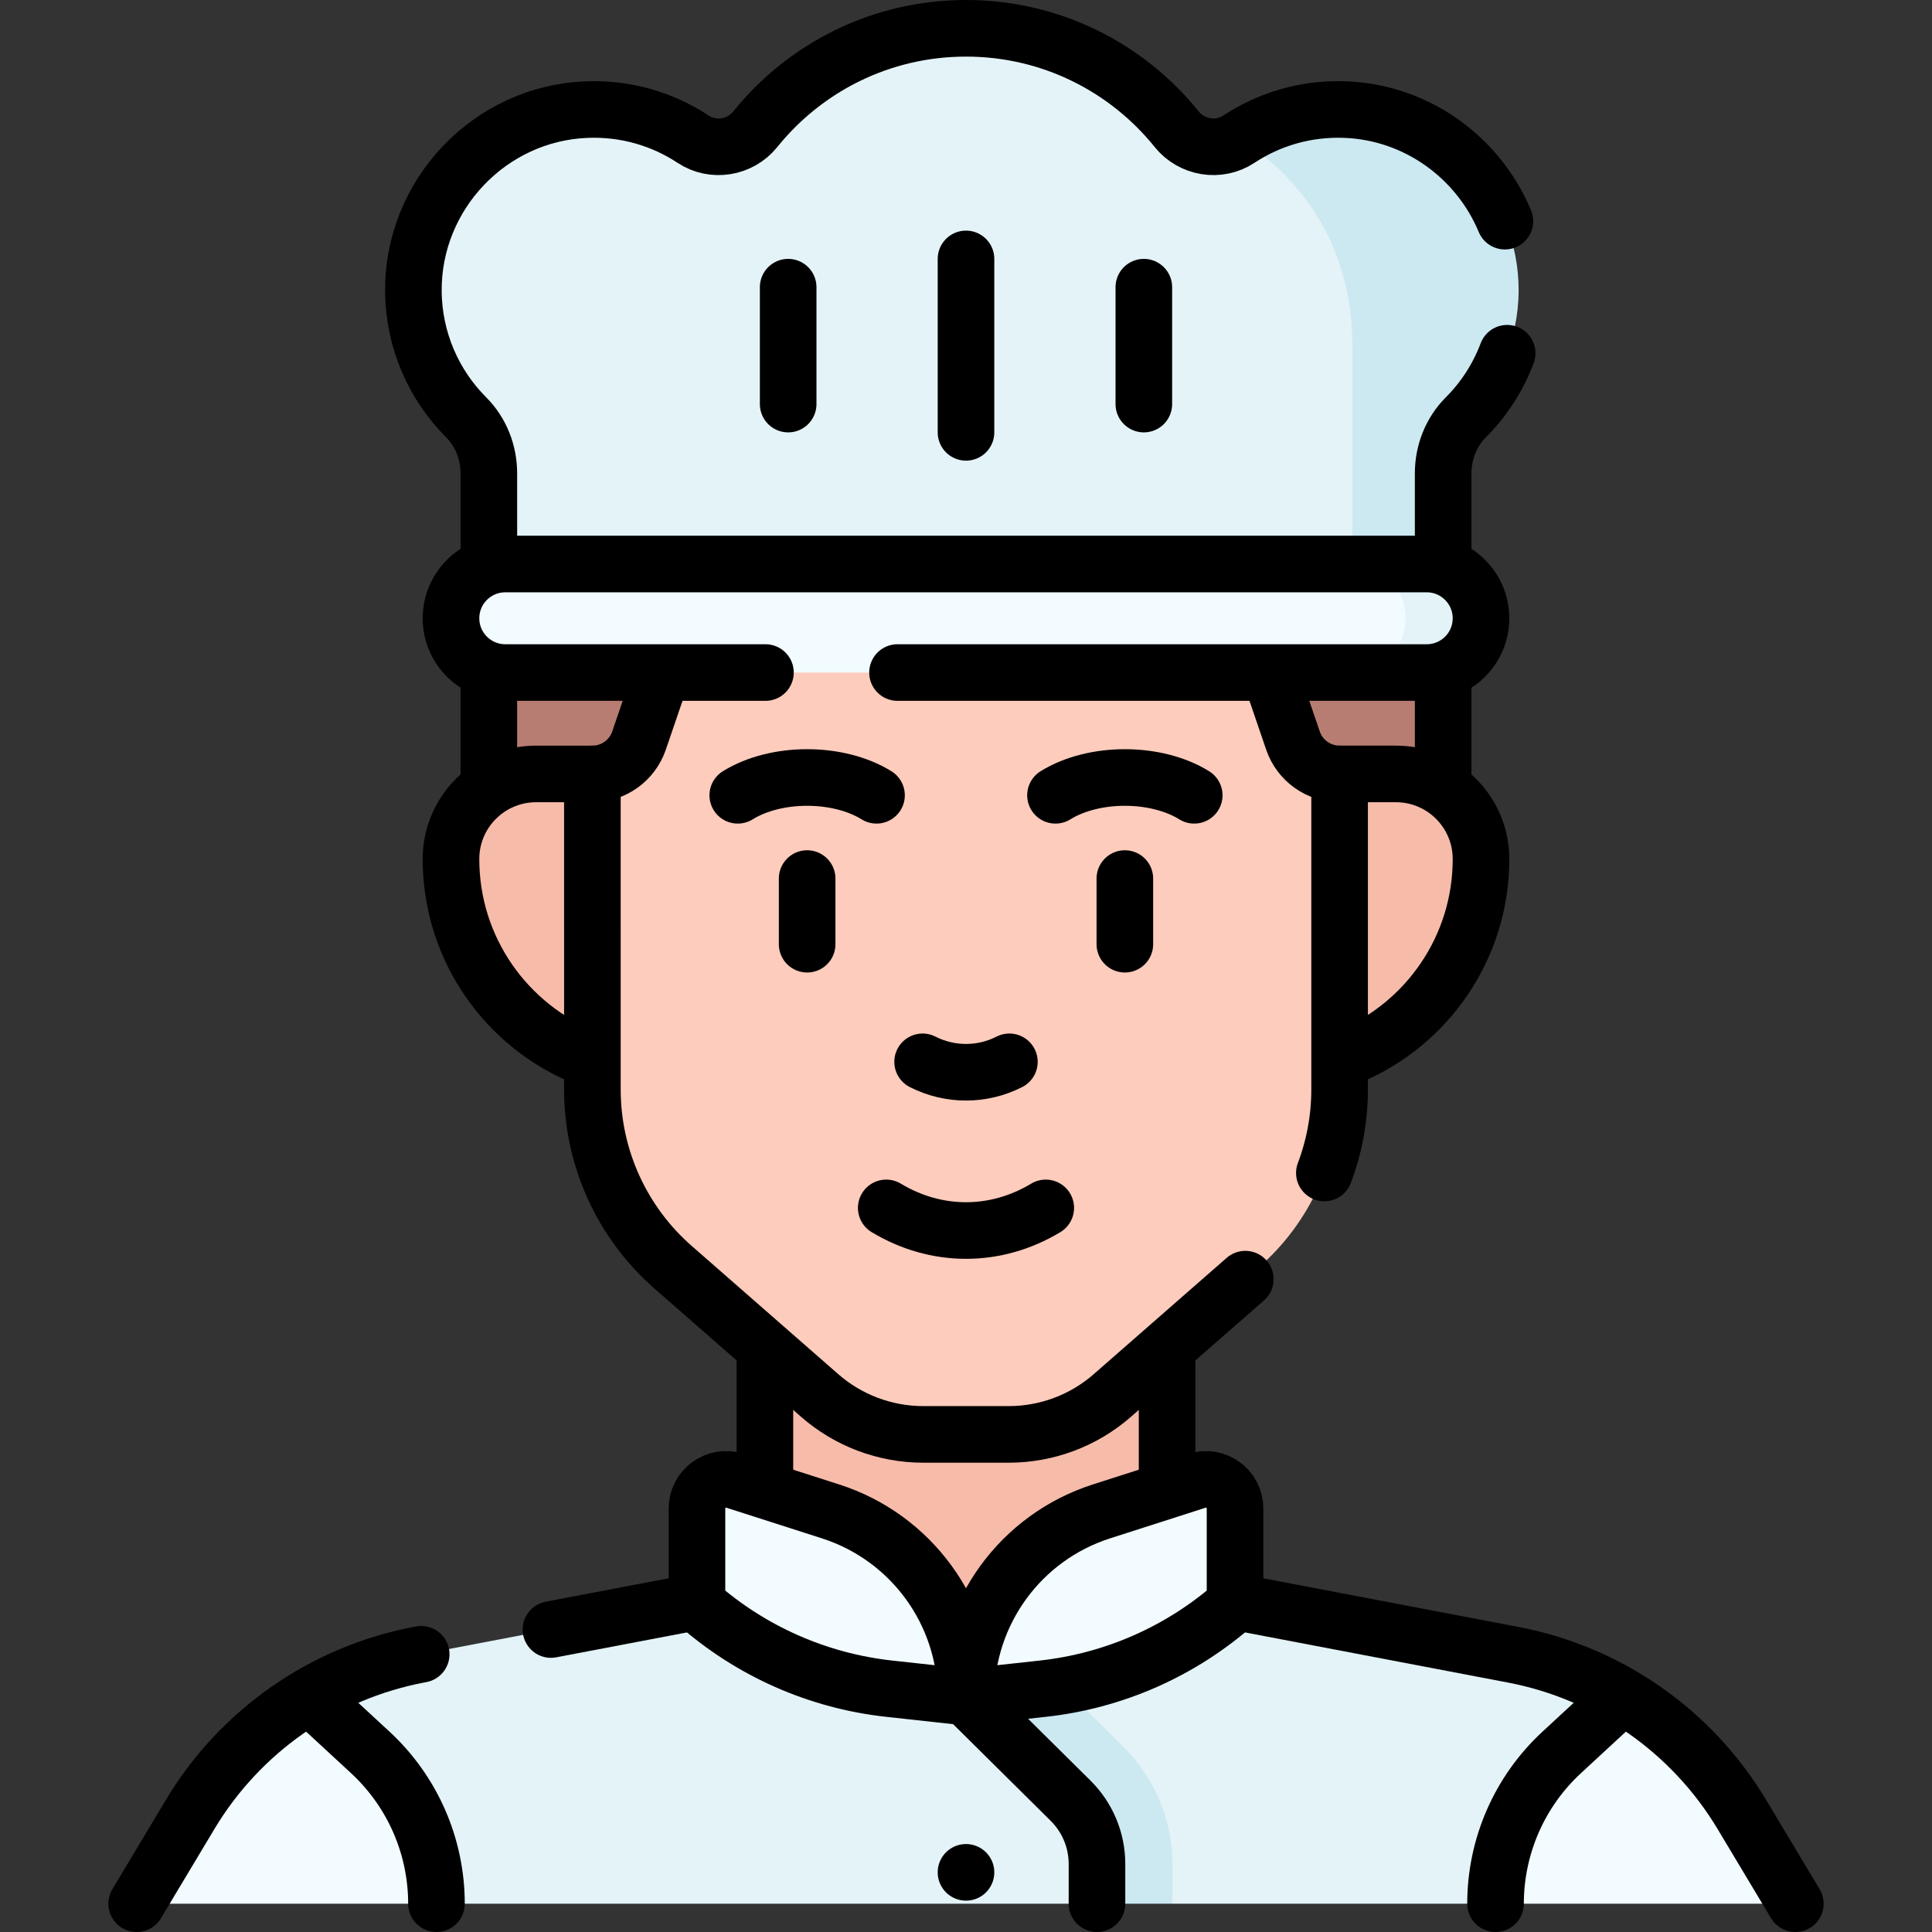 <svg version="1.1" id="Capa_1" xmlns="http://www.w3.org/2000/svg" xmlns:xlink="http://www.w3.org/1999/xlink" x="0px" y="0px" viewBox="0 0 512 512" style="enable-background:new 0 0 512 512;" xml:space="preserve"><rect x="0" y="0" width="512" height="512" fill="#333333" stroke="none"/><g><g><path style="fill:#F2FBFF;" d="M105.403,461.752l-22.587-12.761c-13.207,7.607-24.426,18.508-32.427,31.862l-9.634,16.077
			c-1.997,3.333,0.404,7.57,4.289,7.57h70.623C129.551,492.138,116.581,472.085,105.403,461.752z"/><path style="fill:#F2FBFF;" d="M461.611,480.853c-7.785-12.992-18.614-23.664-31.357-31.238l-25.969,5.219
			c-11.177,10.333-21.837,36.973-7.952,49.666h70.623c3.885,0,6.286-4.237,4.289-7.57L461.611,480.853z"/><path style="fill:#F7BBAA;" d="M308.878,395.235V335.9H203.251v59.338c0,5.199-1.733,10.049-4.677,13.976L256,449.746
			l57.559-40.532C310.612,405.286,308.878,400.434,308.878,395.235z"/><rect x="129.551" y="157.404" style="fill:#B87D72;" width="252.897" height="63.248"/><path style="fill:#E4F3F7;" d="M286.504,471.881L256,449.746l-70.064-25.512l-74.945,14.291
			c-10.019,1.91-19.523,5.483-28.175,10.467l15.318,15.424c11.177,10.333,17.533,24.863,17.533,40.085H290.71l4.382-10.05
			C295.091,488.159,290.973,476.308,286.504,471.881z"/><path style="fill:#E4F3F7;" d="M413.865,464.415l16.388-14.8c-8.936-5.311-18.813-9.101-29.246-11.091l-74.945-14.291L256,449.746
			l30.56,23.594c4.469,4.428,6.771,12.177,6.771,18.467l17.38,12.693h85.623C396.332,489.278,402.688,474.748,413.865,464.415z"/><path style="fill:#CCE9F2;" d="M310.71,504.5v-10.533c0-11.546-4.704-22.828-12.906-30.955l-21.025-20.832L256,449.746
			l27.727,27.473c4.469,4.428,6.983,10.458,6.983,16.749V504.5H310.71z"/><path style="fill:#F7BBAA;" d="M142.073,205.097h227.854c12.458,0,22.557,10.099,22.557,22.557v0c0,31.315-25.386,56.7-56.7,56.7
			H176.216c-31.315,0-56.7-25.385-56.7-56.7v0C119.516,215.196,129.615,205.097,142.073,205.097z"/><path style="fill:#FECCBC;" d="M178.357,335.82l38.848,33.99c7.603,6.652,17.361,10.318,27.463,10.318h22.663
			c10.102,0,19.86-3.666,27.463-10.318l38.848-33.99c13.576-11.878,21.363-29.039,21.363-47.078v-83.646h0
			c-5.576,0-10.536-3.544-12.343-8.819l-21.408-62.497h-130.51l-21.408,62.497c-1.807,5.275-6.767,8.819-12.343,8.819h0l0,83.646
			C156.994,306.782,164.781,323.942,178.357,335.82z"/><path style="fill:#E4F3F7;" d="M397.202,76.982c-0.1,13.05-3.188,25.048-11.748,33.618c-3.92,3.92-6.01,9.31-6.01,14.86
			l0.089,34.2H129.55v-34.2c0-5.55-2.09-10.94-6.01-14.86c-8.56-8.57-13.89-20.38-13.99-33.43c-0.18-25.66,20.3-47.15,45.94-48.13
			c10.43-0.4,20.15,2.54,28.18,7.84c5.31,3.51,12.49,2.33,16.48-2.62C213.29,17.94,233.42,7.5,256,7.5
			c22.58,0,42.71,10.44,55.85,26.76c3.99,4.95,11.17,6.13,16.48,2.62c8.03-5.3,17.405-6.95,27.835-6.55
			C381.805,31.31,397.382,51.322,397.202,76.982z"/><path style="fill:#CCE9F2;" d="M402.45,77.17c-0.1,13.05-5.43,24.86-13.99,33.43c-3.92,3.92-6.01,9.31-6.01,14.86v30.31
			l-8.86,3.12l-15.2-9.42V91.6c0-39.31-30.06-54.72-30.06-54.72c8.03-5.3,17.75-8.24,28.18-7.84
			C382.15,30.02,402.63,51.51,402.45,77.17z"/><path style="fill:#F2FBFF;" d="M378.101,176.232l-18.097,2H133.899c-7.943,0-14.383-6.439-14.383-14.383v0
			c0-7.943,6.439-14.383,14.383-14.383h226.147l18.055,2c7.943,0,12.382,4.439,12.382,12.382v0
			C390.483,171.793,386.044,176.232,378.101,176.232z"/><path style="fill:#E4F3F7;" d="M378.101,149.467H358.39c7.943,0,14.092,6.439,14.092,14.383c0,7.943-6.148,14.383-14.092,14.383
			h19.711c7.943,0,14.383-6.439,14.383-14.383C392.483,155.906,386.044,149.467,378.101,149.467z"/><g><path style="fill:#F2FBFF;" d="M184.702,424.469v-24.69c0-5.238,5.1-8.958,10.088-7.358l25.317,8.12
				c21.385,6.859,35.891,26.746,35.891,49.204v0l-20.332-2.223C216.759,445.454,198.956,437.061,184.702,424.469L184.702,424.469z"/><path style="fill:#F2FBFF;" d="M327.295,399.779c0-5.238-5.1-8.958-10.088-7.358l-25.317,8.12
				c-21.385,6.859-35.891,26.746-35.891,49.204v0l20.332-2.223c18.907-2.068,36.71-10.461,50.965-23.053V399.779z"/></g></g><g><line style="fill:none;stroke:#000000;stroke-width:15;stroke-linecap:round;stroke-linejoin:round;stroke-miterlimit:10;" x1="129.551" y1="180.191" x2="129.551" y2="206.976"/><line style="fill:none;stroke:#000000;stroke-width:15;stroke-linecap:round;stroke-linejoin:round;stroke-miterlimit:10;" x1="382.448" y1="206.976" x2="382.448" y2="180.702"/><path style="fill:none;stroke:#000000;stroke-width:15;stroke-linecap:round;stroke-linejoin:round;stroke-miterlimit:10;" d="
			M328.326,424.665l72.682,13.859c25.311,4.826,47.359,20.226,60.603,42.328l14.17,23.647"/><line style="fill:none;stroke:#000000;stroke-width:15;stroke-linecap:round;stroke-linejoin:round;stroke-miterlimit:10;" x1="309.292" y1="359.34" x2="309.292" y2="392.872"/><line style="fill:none;stroke:#000000;stroke-width:15;stroke-linecap:round;stroke-linejoin:round;stroke-miterlimit:10;" x1="202.708" y1="392.872" x2="202.708" y2="359.34"/><line style="fill:none;stroke:#000000;stroke-width:15;stroke-linecap:round;stroke-linejoin:round;stroke-miterlimit:10;" x1="182.65" y1="424.86" x2="146.01" y2="431.84"/><path style="fill:none;stroke:#000000;stroke-width:15;stroke-linecap:round;stroke-linejoin:round;stroke-miterlimit:10;" d="
			M36.22,504.5l14.17-23.65c13.24-22.1,35.29-37.5,60.6-42.33l0.63-0.12"/><path style="fill:none;stroke:#000000;stroke-width:15;stroke-linecap:round;stroke-linejoin:round;stroke-miterlimit:10;" d="
			M184.702,424.992v-25.214c0-5.238,5.101-8.958,10.088-7.359l25.318,8.121C241.493,407.4,256,427.287,256,449.746v0l-20.332-2.223
			C216.76,445.455,198.956,437.585,184.702,424.992L184.702,424.992z"/><path style="fill:none;stroke:#000000;stroke-width:15;stroke-linecap:round;stroke-linejoin:round;stroke-miterlimit:10;" d="
			M327.298,424.992v-25.214c0-5.238-5.101-8.958-10.088-7.359l-25.318,8.121C270.506,407.4,256,427.287,256,449.746v0l20.332-2.223
			C295.239,445.455,313.043,437.585,327.298,424.992L327.298,424.992z"/><path style="fill:none;stroke:#000000;stroke-width:15;stroke-linecap:round;stroke-linejoin:round;stroke-miterlimit:10;" d="
			M256,449.746l27.727,27.473c4.469,4.428,6.983,10.458,6.983,16.749V504.5"/><path style="fill:none;stroke:#000000;stroke-width:15;stroke-linecap:round;stroke-linejoin:round;stroke-miterlimit:10;" d="
			M83.376,450.772l14.758,13.642c11.177,10.333,17.533,24.863,17.533,40.085v0"/><path style="fill:none;stroke:#000000;stroke-width:15;stroke-linecap:round;stroke-linejoin:round;stroke-miterlimit:10;" d="
			M428.623,450.772l-14.758,13.642c-11.177,10.333-17.533,24.863-17.533,40.085v0"/><path style="fill:none;stroke:#000000;stroke-width:15;stroke-linecap:round;stroke-linejoin:round;stroke-miterlimit:10;" d="
			M355.005,205.097h14.921c12.458,0,22.557,10.099,22.557,22.557v0c0,23.475-14.266,43.618-34.601,52.232"/><path style="fill:none;stroke:#000000;stroke-width:15;stroke-linecap:round;stroke-linejoin:round;stroke-miterlimit:10;" d="
			M155.411,280.416c-21.021-8.296-35.895-28.792-35.895-52.761v0c0-12.458,10.099-22.557,22.557-22.557h14.921"/><path style="fill:none;stroke:#000000;stroke-width:15;stroke-linecap:round;stroke-linejoin:round;stroke-miterlimit:10;" d="
			M337.33,180.7l5.33,15.58c0.9,2.64,2.6,4.84,4.76,6.39c2.16,1.54,4.8,2.43,7.59,2.43v83.64c0,7.64-1.4,15.12-4.04,22.11"/><path style="fill:none;stroke:#000000;stroke-width:15;stroke-linecap:round;stroke-linejoin:round;stroke-miterlimit:10;" d="
			M330.02,338.99l-35.23,30.82c-7.6,6.65-17.36,10.32-27.46,10.32h-22.66c-10.1,0-19.86-3.67-27.46-10.32l-38.85-33.99
			c-13.58-11.88-21.37-29.04-21.37-47.08V205.1c5.58,0,10.54-3.55,12.35-8.82l5.33-15.58"/><path style="fill:none;stroke:#000000;stroke-width:15;stroke-linecap:round;stroke-linejoin:round;stroke-miterlimit:10;" d="
			M244.501,281.396c7.224,3.681,15.773,3.681,22.998,0"/><path style="fill:none;stroke:#000000;stroke-width:15;stroke-linecap:round;stroke-linejoin:round;stroke-miterlimit:10;" d="
			M234.862,320.105c13.28,7.997,28.996,7.997,42.276,0"/><path style="fill:none;stroke:#000000;stroke-width:15;stroke-linecap:round;stroke-linejoin:round;stroke-miterlimit:10;" d="
			M195.516,210.76c10.154-6.288,26.616-6.288,36.77,0"/><path style="fill:none;stroke:#000000;stroke-width:15;stroke-linecap:round;stroke-linejoin:round;stroke-miterlimit:10;" d="
			M279.713,210.76c10.154-6.288,26.616-6.288,36.77,0"/><path style="fill:none;stroke:#000000;stroke-width:15;stroke-linecap:round;stroke-linejoin:round;stroke-miterlimit:10;" d="
			M129.55,149.47v-24.01c0-5.55-2.09-10.94-6.01-14.86c-8.56-8.57-13.89-20.38-13.99-33.43c-0.18-25.66,20.3-47.15,45.94-48.13
			c10.43-0.4,20.15,2.54,28.18,7.84c5.31,3.51,12.49,2.33,16.48-2.62C213.29,17.94,233.42,7.5,256,7.5s42.71,10.44,55.85,26.76
			c3.99,4.95,11.17,6.13,16.48,2.62c8.03-5.3,17.75-8.24,28.18-7.84c19.1,0.73,35.33,12.84,42.3,29.57"/><path style="fill:none;stroke:#000000;stroke-width:15;stroke-linecap:round;stroke-linejoin:round;stroke-miterlimit:10;" d="
			M382.45,149.47v-24.01c0-5.55,2.09-10.94,6.01-14.86c4.77-4.77,8.53-10.55,10.95-16.99"/><line style="fill:none;stroke:#000000;stroke-width:15;stroke-linecap:round;stroke-linejoin:round;stroke-miterlimit:10;" x1="213.901" y1="232.828" x2="213.901" y2="250.223"/><line style="fill:none;stroke:#000000;stroke-width:15;stroke-linecap:round;stroke-linejoin:round;stroke-miterlimit:10;" x1="298.098" y1="232.828" x2="298.098" y2="250.223"/><path style="fill:none;stroke:#000000;stroke-width:15;stroke-linecap:round;stroke-linejoin:round;stroke-miterlimit:10;" d="
			M237.85,178.23H378.1c3.97,0,7.56-1.61,10.17-4.21c2.6-2.6,4.21-6.2,4.21-10.17c0-7.94-6.44-14.38-14.38-14.38H133.9
			c-3.97,0-7.56,1.61-10.17,4.21c-2.6,2.6-4.21,6.2-4.21,10.17c0,7.94,6.44,14.38,14.38,14.38h68.95"/><line style="fill:none;stroke:#000000;stroke-width:15;stroke-linecap:round;stroke-linejoin:round;stroke-miterlimit:10;" x1="256" y1="68.617" x2="256" y2="114.574"/><line style="fill:none;stroke:#000000;stroke-width:15;stroke-linecap:round;stroke-linejoin:round;stroke-miterlimit:10;" x1="208.873" y1="76.106" x2="208.873" y2="107.085"/><line style="fill:none;stroke:#000000;stroke-width:15;stroke-linecap:round;stroke-linejoin:round;stroke-miterlimit:10;" x1="303.128" y1="76.106" x2="303.128" y2="107.085"/><line style="fill:none;stroke:#000000;stroke-width:15;stroke-linecap:round;stroke-linejoin:round;stroke-miterlimit:10;" x1="256" y1="496.191" x2="256" y2="496.191"/></g></g><g/><g/><g/><g/><g/><g/><g/><g/><g/><g/><g/><g/><g/><g/><g/></svg>